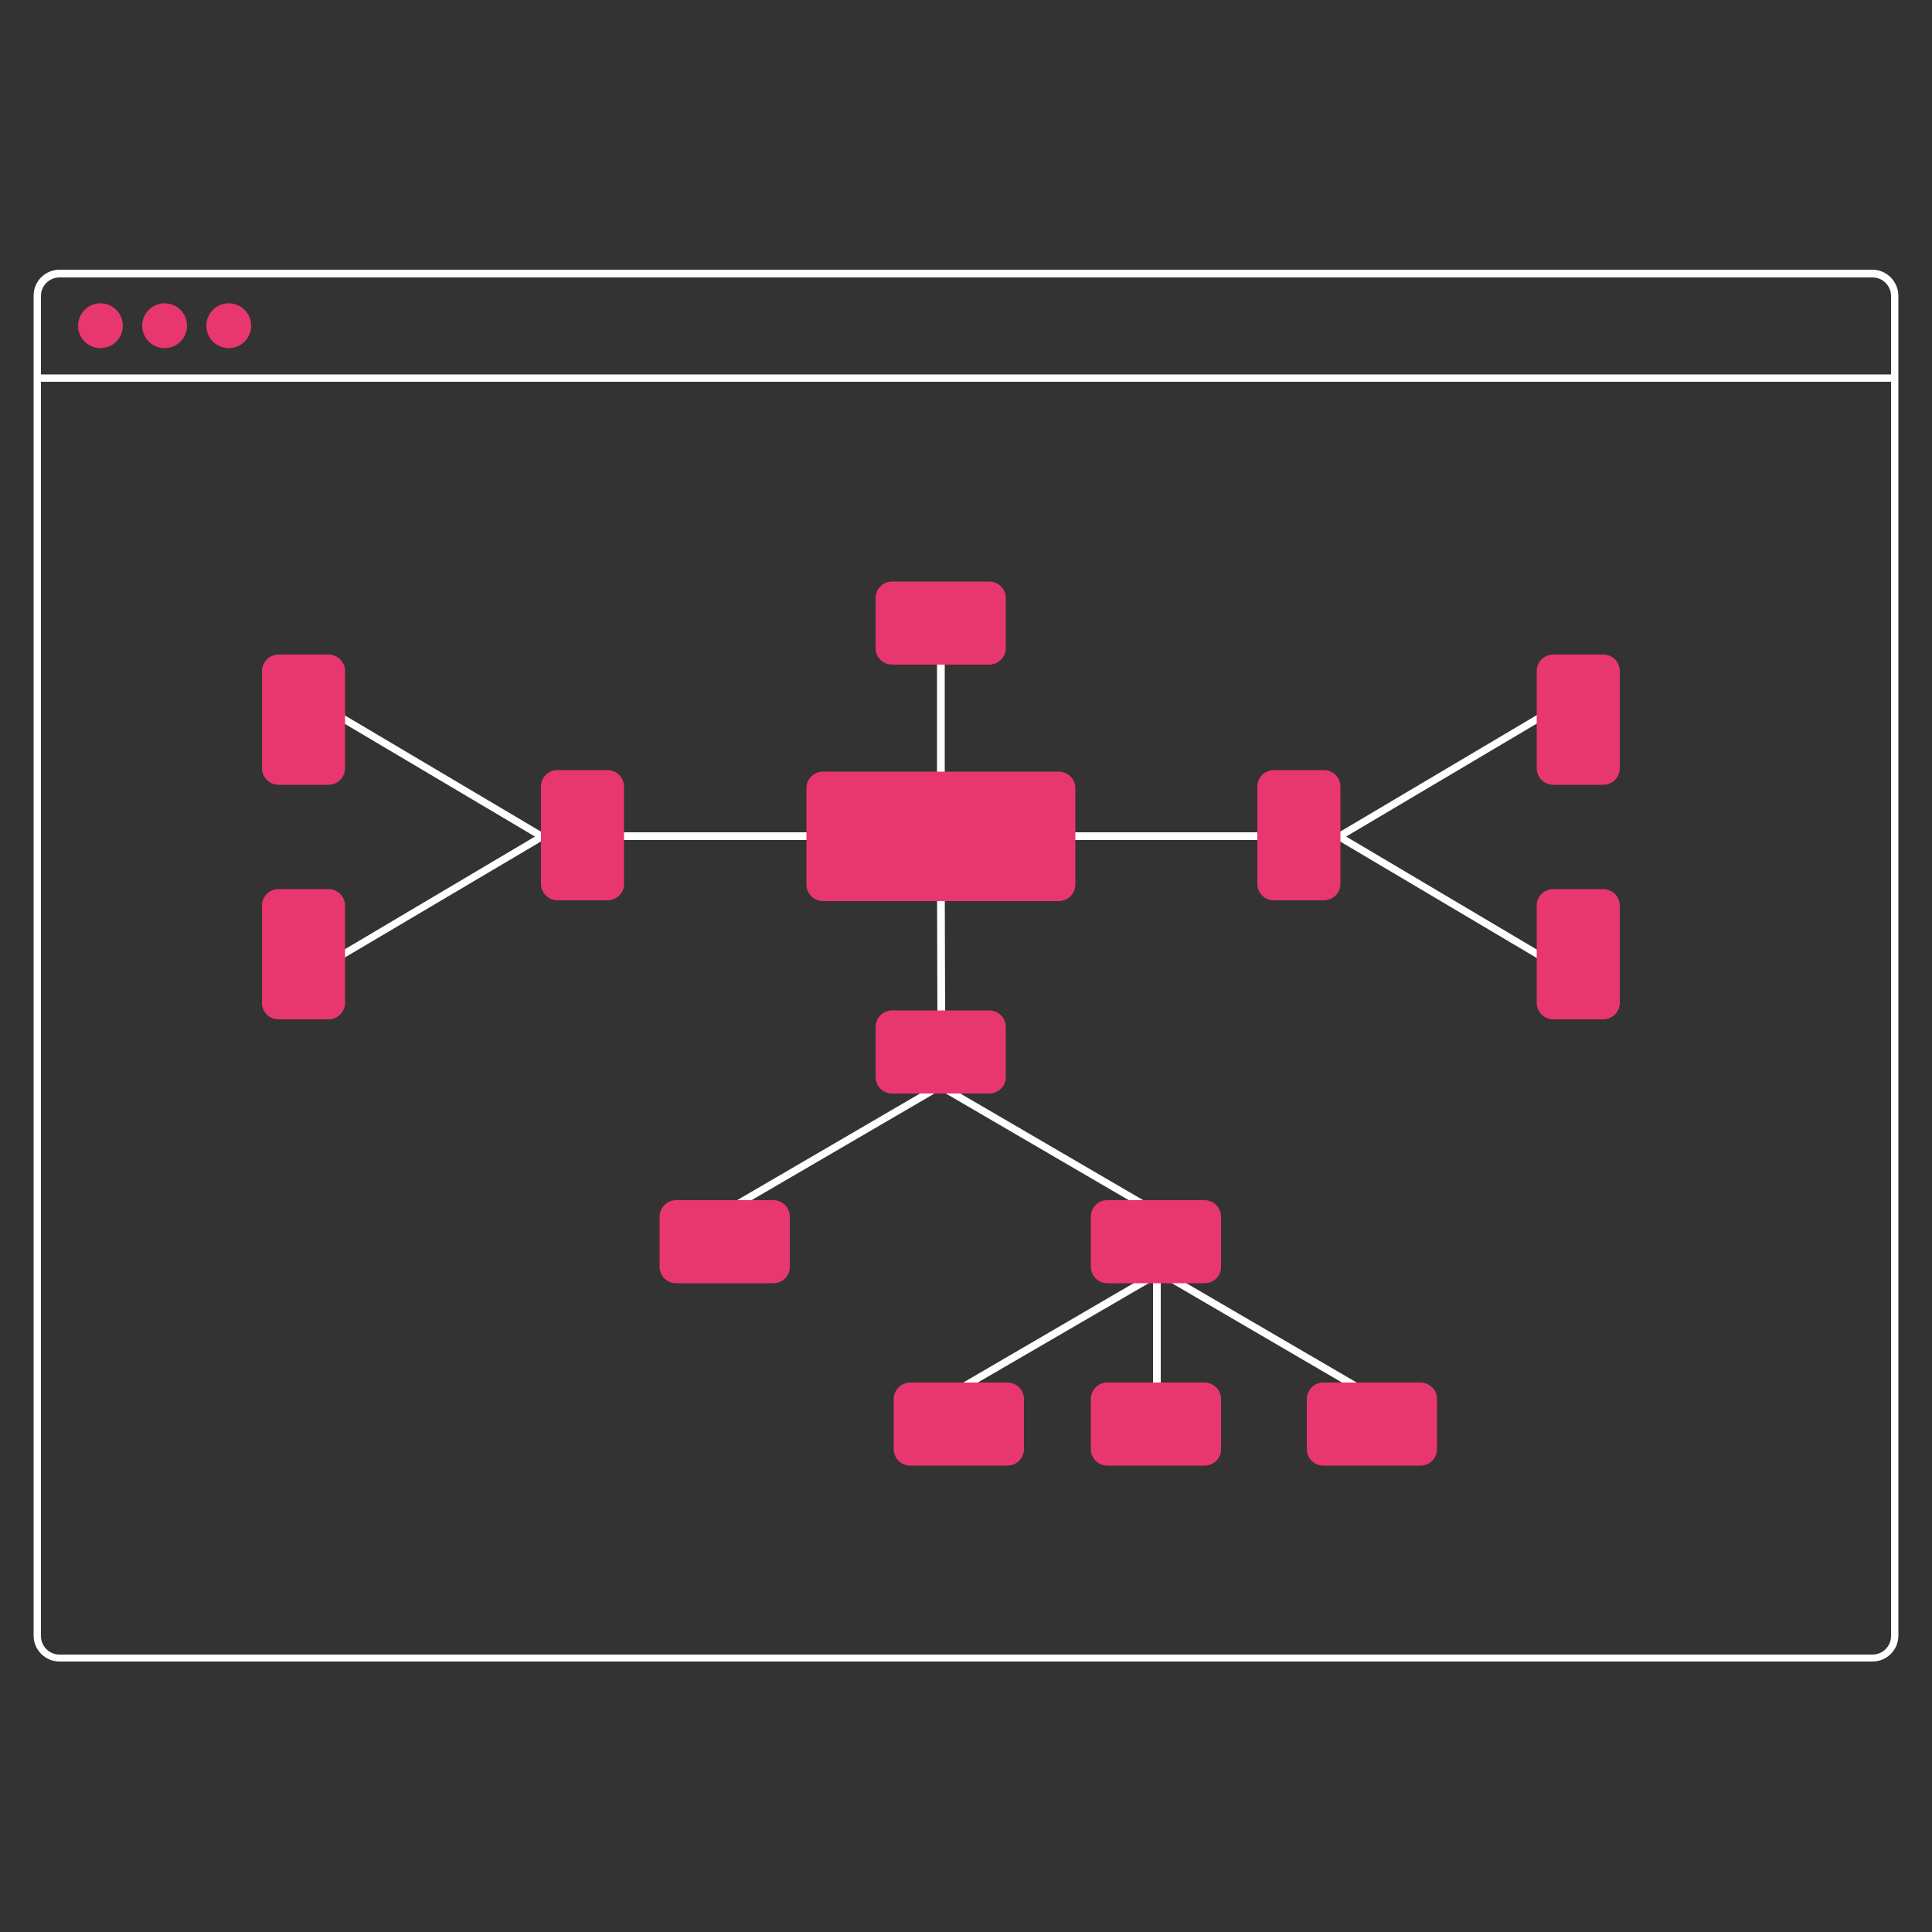 <svg xmlns="http://www.w3.org/2000/svg" xmlns:xlink="http://www.w3.org/1999/xlink" id="Layer_1" x="0px" y="0px" viewBox="0 0 500 500" style="enable-background:new 0 0 500 500;" xml:space="preserve"><rect x="0" y="0" width="500" height="500" fill="#333333" stroke="none"/><style type="text/css">	.st0{fill:#FFFFFF;}	.st1{fill:#E8376E;}</style><g>	<path class="st0" d="M484.6,69.8H15.4c-3.7,0-6.7,3-6.7,6.7v346.8c0,3.7,3,6.7,6.7,6.7h469.2c3.7,0,6.7-3,6.7-6.7V76.6  C491.3,72.9,488.3,69.8,484.6,69.8z M489.4,423.4c0,2.7-2.2,4.8-4.8,4.8H15.4c-2.7,0-4.8-2.2-4.8-4.8V76.6c0-2.7,2.2-4.8,4.8-4.8  h469.2c2.7,0,4.8,2.2,4.8,4.8V423.4z"></path>	<rect x="9.6" y="96.9" class="st0" width="480.7" height="1.9"></rect>	<circle class="st1" cx="26" cy="84.3" r="5.8"></circle>	<circle class="st1" cx="42.6" cy="84.3" r="5.8"></circle>	<circle class="st1" cx="59.2" cy="84.3" r="5.8"></circle>	<path class="st0" d="M299.4,369.8c-0.5,0-1-0.4-1-1v-39.5c0-0.5,0.4-1,1-1s1,0.4,1,1v39.5C300.4,369.3,300,369.8,299.4,369.8z"></path>	<path class="st0" d="M298.1,313.9c-0.2,0-0.3,0-0.5-0.1l-54.7-31.9c-0.5-0.3-0.6-0.9-0.3-1.3c0.3-0.5,0.9-0.6,1.3-0.3l54.7,31.9  c0.5,0.3,0.6,0.9,0.3,1.3C298.8,313.7,298.5,313.9,298.1,313.9z"></path>	<path class="st0" d="M188.7,313.9c-0.5,0-1-0.4-1-1c0-0.3,0.2-0.7,0.5-0.8l54.7-31.9c0.5-0.3,1-0.1,1.3,0.3c0.3,0.5,0.1,1-0.3,1.3  l-54.7,31.9C189,313.8,188.8,313.9,188.7,313.9z"></path>	<path class="st0" d="M355,362.1c-0.2,0-0.3,0-0.5-0.1l-54.8-32c-0.5-0.3-0.6-0.9-0.3-1.3c0.3-0.5,0.9-0.6,1.3-0.3l54.7,31.9  c0.5,0.3,0.6,0.9,0.3,1.3C355.6,361.9,355.3,362.1,355,362.1z"></path>	<path class="st0" d="M245.5,362.1c-0.5,0-1-0.4-1-1c0-0.3,0.2-0.7,0.5-0.8l54.7-31.9c0.5-0.3,1.1-0.1,1.3,0.4  c0.3,0.5,0.1,1-0.3,1.3L246,361.9C245.8,362,245.7,362.1,245.5,362.1z"></path>	<path class="st0" d="M243.6,264.7c-0.5,0-1-0.4-1-1l-0.1-35.1c0-0.5,0.4-1,1-1l0,0l0,0c0.5,0,1,0.4,1,1l0.1,35.1  C244.5,264.3,244.1,264.7,243.6,264.7L243.6,264.7L243.6,264.7z"></path>	<path class="st1" d="M256,283h-25.1c-2.4,0-4.3-1.9-4.3-4.3v-12.9c0-2.4,1.9-4.3,4.3-4.3H256c2.4,0,4.3,1.9,4.3,4.3v12.9  C260.4,281,258.4,283,256,283z"></path>	<path class="st0" d="M214.5,217.4h-53.4c-0.5,0-1-0.4-1-1s0.4-1,1-1h53.4c0.5,0,1,0.4,1,1S215,217.4,214.5,217.4z"></path>	<path class="st0" d="M243.5,203.7c-0.5,0-1-0.4-1-1v-33.3c0-0.5,0.4-1,1-1s1,0.4,1,1v33.3C244.4,203.2,244,203.7,243.5,203.7z"></path>	<path class="st0" d="M140.3,217.4c-0.2,0-0.3,0-0.5-0.1L88,186.6c-0.5-0.3-0.6-0.9-0.3-1.3c0.3-0.5,0.9-0.6,1.3-0.3l51.8,30.7  c0.5,0.3,0.6,0.9,0.3,1.3C141,217.3,140.6,217.4,140.3,217.4z"></path>	<path class="st0" d="M88.5,248.2c-0.5,0-1-0.4-1-1c0-0.3,0.2-0.7,0.5-0.8l51.8-30.7c0.5-0.3,1-0.1,1.3,0.3s0.1,1-0.3,1.3L88.9,248  C88.8,248.1,88.6,248.2,88.5,248.2z"></path>	<path class="st1" d="M157.2,233h-12.9c-2.4,0-4.3-1.9-4.3-4.3v-25.1c0-2.4,1.9-4.3,4.3-4.3h12.9c2.4,0,4.3,1.9,4.3,4.3v25.1  C161.6,231,159.6,233,157.2,233z"></path>	<path class="st1" d="M256,172h-25.1c-2.4,0-4.3-1.9-4.3-4.3v-12.9c0-2.4,1.9-4.3,4.3-4.3H256c2.4,0,4.3,1.9,4.3,4.3v12.9  C260.4,170,258.4,172,256,172z"></path>	<path class="st1" d="M85,203.1H72.1c-2.4,0-4.3-1.9-4.3-4.3v-25.1c0-2.4,1.9-4.3,4.3-4.3H85c2.4,0,4.3,1.9,4.3,4.3v25.1  C89.3,201.2,87.4,203.1,85,203.1z"></path>	<path class="st1" d="M85,263.8H72.1c-2.4,0-4.3-1.9-4.3-4.3v-25.1c0-2.4,1.9-4.3,4.3-4.3H85c2.4,0,4.3,1.9,4.3,4.3v25.1  C89.3,261.9,87.4,263.8,85,263.8z"></path>	<path class="st0" d="M325.9,217.4h-53.4c-0.5,0-1-0.4-1-1s0.4-1,1-1h53.4c0.5,0,1,0.4,1,1S326.4,217.4,325.9,217.4z"></path>	<path class="st0" d="M346.7,217.4c-0.5,0-1-0.4-1-1c0-0.3,0.2-0.7,0.5-0.8l51.8-30.7c0.5-0.3,1-0.1,1.3,0.3c0.3,0.5,0.1,1-0.3,1.3  l-51.8,30.7C347,217.4,346.8,217.4,346.7,217.4z"></path>	<path class="st0" d="M398.5,248.2c-0.2,0-0.3,0-0.5-0.1l-51.8-30.7c-0.5-0.3-0.6-0.9-0.3-1.3c0.3-0.5,0.9-0.6,1.3-0.3l51.8,30.7  c0.5,0.3,0.6,0.9,0.3,1.3C399.2,248,398.8,248.2,398.5,248.2z"></path>	<path class="st1" d="M342.6,233h-12.9c-2.4,0-4.3-1.9-4.3-4.3v-25.1c0-2.4,1.9-4.3,4.3-4.3h12.9c2.4,0,4.3,1.9,4.3,4.3v25.1  C347,231,345,233,342.6,233z"></path>	<path class="st1" d="M414.9,203.1H402c-2.4,0-4.3-1.9-4.3-4.3v-25.1c0-2.4,1.9-4.3,4.3-4.3h12.9c2.4,0,4.3,1.9,4.3,4.3v25.1  C419.2,201.2,417.3,203.1,414.9,203.1z"></path>	<path class="st1" d="M414.9,263.8H402c-2.4,0-4.3-1.9-4.3-4.3v-25.1c0-2.4,1.9-4.3,4.3-4.3h12.9c2.4,0,4.3,1.9,4.3,4.3v25.1  C419.2,261.9,417.3,263.8,414.9,263.8z"></path>	<path class="st1" d="M200.1,332.1H175c-2.4,0-4.3-1.9-4.3-4.3v-12.9c0-2.4,1.9-4.3,4.3-4.3h25.1c2.4,0,4.3,1.9,4.3,4.3v12.9  C204.5,330.2,202.5,332.1,200.1,332.1z"></path>	<path class="st1" d="M311.7,332.1h-25.1c-2.4,0-4.3-1.9-4.3-4.3v-12.9c0-2.4,1.9-4.3,4.3-4.3h25.1c2.4,0,4.3,1.9,4.3,4.3v12.9  C316.1,330.2,314.1,332.1,311.7,332.1z"></path>	<path class="st1" d="M260.7,379.3h-25.1c-2.4,0-4.3-1.9-4.3-4.3v-12.9c0-2.4,1.9-4.3,4.3-4.3h25.1c2.4,0,4.3,1.9,4.3,4.3V375  C265,377.4,263.1,379.3,260.7,379.3z"></path>	<path class="st1" d="M367.6,379.3h-25.1c-2.4,0-4.3-1.9-4.3-4.3v-12.9c0-2.4,1.9-4.3,4.3-4.3h25.1c2.4,0,4.3,1.9,4.3,4.3V375  C371.9,377.4,370,379.3,367.6,379.3z"></path>	<path class="st1" d="M311.7,379.3h-25.1c-2.4,0-4.3-1.9-4.3-4.3v-12.9c0-2.4,1.9-4.3,4.3-4.3h25.1c2.4,0,4.3,1.9,4.3,4.3V375  C316.1,377.4,314.1,379.3,311.7,379.3z"></path>	<path class="st1" d="M274,233.2h-61c-2.4,0-4.3-1.9-4.3-4.3V204c0-2.4,1.9-4.3,4.3-4.3h61c2.4,0,4.3,1.9,4.3,4.3v24.8  C278.3,231.3,276.4,233.2,274,233.2z"></path></g></svg>